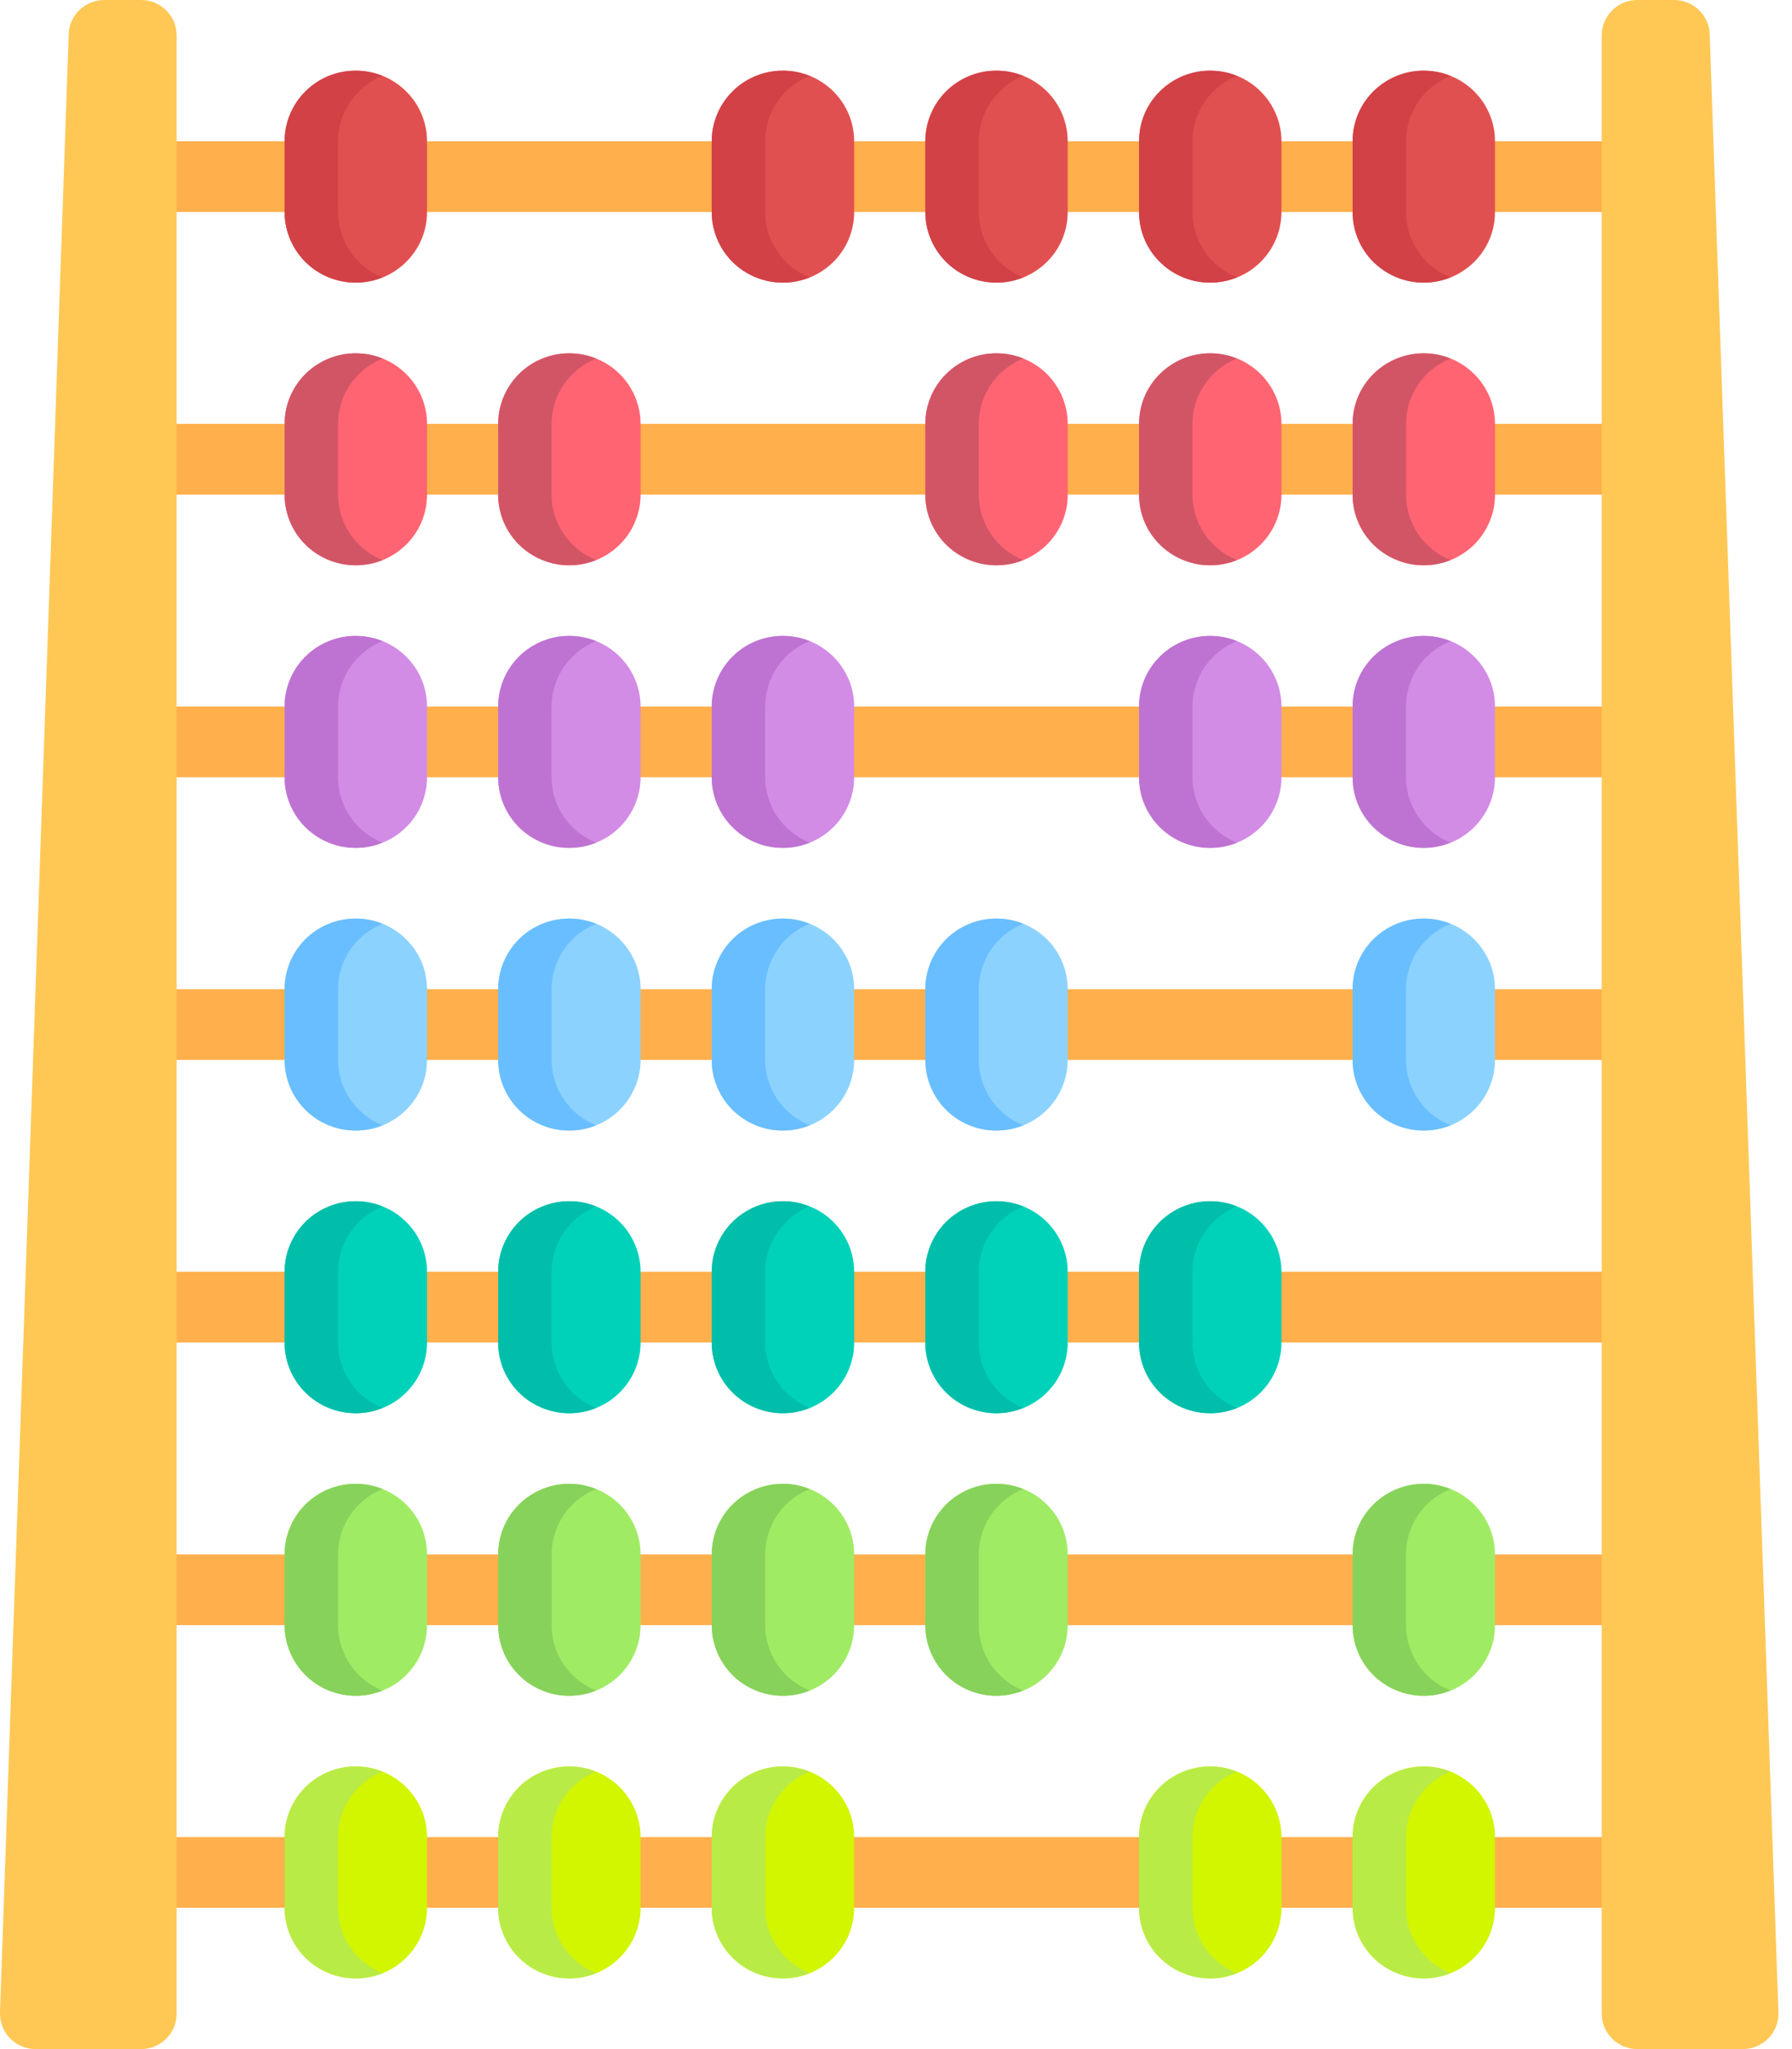 <svg width="28" height="32" viewBox="0 0 28 32" fill="none" xmlns="http://www.w3.org/2000/svg">
<g clip-path="url(#clip0_1519_418)">
<path d="M25.583 2.207H2.224V3.311H25.583V2.207Z" fill="#FFAF4B"/>
<path d="M5.56 4.414C5.414 4.414 5.269 4.385 5.134 4.33C4.999 4.275 4.876 4.193 4.773 4.091C4.67 3.988 4.588 3.867 4.532 3.733C4.476 3.599 4.447 3.455 4.447 3.31V2.207C4.447 2.062 4.476 1.919 4.532 1.785C4.588 1.651 4.67 1.529 4.773 1.427C4.876 1.324 4.999 1.243 5.134 1.187C5.269 1.132 5.414 1.103 5.56 1.104C5.706 1.103 5.851 1.132 5.986 1.187C6.121 1.243 6.243 1.324 6.346 1.427C6.45 1.529 6.532 1.651 6.588 1.785C6.644 1.919 6.672 2.062 6.672 2.207V3.31C6.672 3.455 6.644 3.599 6.588 3.733C6.532 3.867 6.45 3.988 6.346 4.091C6.243 4.193 6.121 4.275 5.986 4.33C5.851 4.385 5.706 4.414 5.56 4.414Z" fill="#E15050"/>
<path d="M5.282 3.31V2.207C5.282 1.987 5.348 1.773 5.472 1.591C5.596 1.409 5.771 1.268 5.977 1.185C5.808 1.117 5.625 1.091 5.444 1.109C5.262 1.128 5.088 1.19 4.937 1.291C4.786 1.392 4.662 1.529 4.577 1.688C4.491 1.848 4.447 2.026 4.447 2.207V3.31C4.447 3.491 4.491 3.669 4.577 3.829C4.662 3.989 4.786 4.125 4.937 4.226C5.088 4.327 5.262 4.39 5.444 4.408C5.625 4.427 5.808 4.4 5.977 4.332C5.771 4.25 5.596 4.109 5.472 3.927C5.348 3.745 5.282 3.53 5.282 3.31Z" fill="#D24146"/>
<path d="M12.234 4.414C12.088 4.414 11.943 4.385 11.808 4.33C11.673 4.275 11.55 4.193 11.447 4.091C11.344 3.988 11.262 3.867 11.206 3.733C11.15 3.599 11.121 3.455 11.121 3.31V2.207C11.121 2.062 11.15 1.919 11.206 1.785C11.262 1.651 11.344 1.529 11.447 1.427C11.55 1.324 11.673 1.243 11.808 1.187C11.943 1.132 12.088 1.103 12.234 1.104C12.38 1.103 12.525 1.132 12.66 1.187C12.795 1.243 12.917 1.324 13.021 1.427C13.124 1.529 13.206 1.651 13.262 1.785C13.318 1.919 13.346 2.062 13.346 2.207V3.31C13.346 3.455 13.318 3.599 13.262 3.733C13.206 3.867 13.124 3.988 13.021 4.091C12.917 4.193 12.795 4.275 12.66 4.33C12.525 4.385 12.38 4.414 12.234 4.414Z" fill="#E15050"/>
<path d="M11.956 3.31V2.207C11.956 1.987 12.022 1.773 12.146 1.591C12.27 1.409 12.445 1.268 12.651 1.185C12.482 1.117 12.299 1.091 12.118 1.109C11.936 1.128 11.762 1.19 11.611 1.291C11.46 1.392 11.336 1.529 11.251 1.688C11.165 1.848 11.121 2.026 11.121 2.207V3.31C11.121 3.491 11.165 3.669 11.251 3.829C11.336 3.989 11.46 4.125 11.611 4.226C11.762 4.327 11.936 4.39 12.118 4.408C12.299 4.427 12.482 4.4 12.651 4.332C12.445 4.25 12.27 4.109 12.146 3.927C12.022 3.745 11.956 3.53 11.956 3.31Z" fill="#D24146"/>
<path d="M15.571 4.414C15.425 4.414 15.28 4.385 15.145 4.33C15.01 4.275 14.887 4.193 14.784 4.091C14.681 3.988 14.599 3.867 14.543 3.733C14.487 3.599 14.458 3.455 14.458 3.31V2.207C14.458 2.062 14.487 1.919 14.543 1.785C14.599 1.651 14.681 1.529 14.784 1.427C14.887 1.324 15.01 1.243 15.145 1.187C15.28 1.132 15.425 1.103 15.571 1.104C15.717 1.103 15.861 1.132 15.996 1.187C16.131 1.243 16.254 1.324 16.358 1.427C16.461 1.529 16.543 1.651 16.599 1.785C16.654 1.919 16.683 2.062 16.683 2.207V3.31C16.683 3.455 16.654 3.599 16.599 3.733C16.543 3.867 16.461 3.988 16.357 4.091C16.254 4.193 16.131 4.274 15.996 4.33C15.861 4.385 15.717 4.414 15.571 4.414Z" fill="#E15050"/>
<path d="M15.293 3.31V2.207C15.293 1.987 15.359 1.773 15.483 1.591C15.607 1.409 15.782 1.268 15.988 1.185C15.819 1.117 15.636 1.091 15.455 1.109C15.273 1.128 15.099 1.19 14.948 1.291C14.797 1.392 14.673 1.529 14.588 1.688C14.502 1.848 14.458 2.026 14.458 2.207V3.31C14.458 3.491 14.502 3.669 14.588 3.829C14.673 3.989 14.797 4.125 14.948 4.226C15.099 4.327 15.273 4.39 15.455 4.408C15.636 4.427 15.819 4.4 15.988 4.332C15.782 4.25 15.607 4.109 15.483 3.927C15.359 3.745 15.293 3.53 15.293 3.31Z" fill="#D24146"/>
<path d="M18.91 4.414C18.764 4.414 18.62 4.385 18.485 4.33C18.35 4.275 18.227 4.193 18.124 4.091C18.02 3.988 17.938 3.867 17.882 3.733C17.827 3.599 17.798 3.455 17.798 3.31V2.207C17.798 2.062 17.827 1.919 17.882 1.785C17.938 1.651 18.02 1.529 18.124 1.427C18.227 1.324 18.35 1.243 18.485 1.187C18.62 1.132 18.764 1.103 18.91 1.104C19.056 1.103 19.201 1.132 19.336 1.187C19.471 1.243 19.594 1.324 19.697 1.427C19.8 1.529 19.882 1.651 19.938 1.785C19.994 1.919 20.023 2.062 20.023 2.207V3.31C20.023 3.455 19.994 3.599 19.938 3.733C19.882 3.867 19.8 3.988 19.697 4.091C19.594 4.193 19.471 4.275 19.336 4.33C19.201 4.385 19.056 4.414 18.91 4.414Z" fill="#E15050"/>
<path d="M18.632 3.31V2.207C18.632 1.987 18.698 1.773 18.822 1.591C18.946 1.409 19.122 1.268 19.327 1.185C19.159 1.117 18.976 1.091 18.794 1.109C18.613 1.128 18.439 1.19 18.288 1.291C18.137 1.392 18.013 1.529 17.927 1.688C17.842 1.848 17.797 2.026 17.798 2.207V3.31C17.797 3.491 17.842 3.669 17.927 3.829C18.013 3.989 18.137 4.125 18.288 4.226C18.439 4.327 18.613 4.39 18.794 4.408C18.976 4.427 19.159 4.4 19.327 4.332C19.122 4.25 18.946 4.109 18.822 3.927C18.698 3.745 18.632 3.53 18.632 3.31Z" fill="#D24146"/>
<path d="M22.247 4.414C22.101 4.414 21.956 4.385 21.822 4.33C21.686 4.275 21.564 4.193 21.46 4.091C21.357 3.988 21.275 3.867 21.219 3.733C21.163 3.599 21.135 3.455 21.135 3.31V2.207C21.135 2.062 21.163 1.919 21.219 1.785C21.275 1.651 21.357 1.529 21.46 1.427C21.564 1.324 21.686 1.243 21.822 1.187C21.956 1.132 22.101 1.103 22.247 1.104C22.393 1.104 22.538 1.132 22.673 1.188C22.808 1.243 22.93 1.324 23.034 1.427C23.137 1.529 23.219 1.651 23.275 1.785C23.331 1.919 23.36 2.062 23.359 2.207V3.31C23.36 3.455 23.331 3.599 23.275 3.733C23.219 3.867 23.137 3.988 23.034 4.091C22.93 4.193 22.808 4.274 22.673 4.33C22.538 4.385 22.393 4.414 22.247 4.414Z" fill="#E15050"/>
<path d="M21.969 3.31V2.207C21.969 1.987 22.035 1.773 22.159 1.591C22.283 1.409 22.459 1.268 22.664 1.185C22.495 1.117 22.312 1.091 22.131 1.109C21.95 1.128 21.776 1.19 21.625 1.291C21.473 1.392 21.35 1.529 21.264 1.688C21.179 1.848 21.134 2.026 21.135 2.207V3.31C21.134 3.491 21.179 3.669 21.264 3.829C21.35 3.989 21.473 4.125 21.625 4.226C21.776 4.327 21.95 4.39 22.131 4.408C22.312 4.427 22.495 4.4 22.664 4.332C22.459 4.25 22.283 4.109 22.159 3.927C22.035 3.745 21.969 3.53 21.969 3.31Z" fill="#D24146"/>
<path d="M25.583 6.62H2.224V7.724H25.583V6.62Z" fill="#FFAF4B"/>
<path d="M5.56 8.828C5.414 8.828 5.269 8.8 5.134 8.744C4.999 8.689 4.876 8.607 4.773 8.505C4.67 8.402 4.588 8.281 4.532 8.147C4.476 8.013 4.447 7.869 4.447 7.724V6.621C4.447 6.476 4.476 6.333 4.532 6.199C4.588 6.065 4.67 5.943 4.773 5.841C4.876 5.738 4.999 5.657 5.134 5.601C5.269 5.546 5.414 5.518 5.56 5.518C5.706 5.518 5.851 5.546 5.986 5.601C6.121 5.657 6.243 5.738 6.346 5.841C6.45 5.943 6.532 6.065 6.588 6.199C6.644 6.333 6.672 6.476 6.672 6.621V7.724C6.672 7.869 6.644 8.013 6.588 8.147C6.532 8.281 6.45 8.402 6.347 8.505C6.243 8.607 6.121 8.689 5.986 8.744C5.851 8.8 5.706 8.828 5.56 8.828Z" fill="#FF6472"/>
<path d="M5.282 7.724V6.621C5.282 6.401 5.348 6.187 5.472 6.005C5.596 5.823 5.771 5.682 5.977 5.599C5.808 5.531 5.625 5.505 5.444 5.523C5.262 5.542 5.088 5.604 4.937 5.705C4.786 5.806 4.662 5.943 4.577 6.102C4.491 6.262 4.447 6.44 4.447 6.621V7.724C4.447 7.905 4.491 8.083 4.577 8.243C4.662 8.402 4.786 8.539 4.937 8.64C5.088 8.741 5.262 8.803 5.444 8.822C5.625 8.84 5.808 8.814 5.977 8.746C5.771 8.664 5.596 8.522 5.472 8.34C5.348 8.158 5.282 7.944 5.282 7.724Z" fill="#D25566"/>
<path d="M8.897 8.828C8.751 8.828 8.606 8.8 8.471 8.744C8.336 8.689 8.213 8.607 8.11 8.505C8.007 8.402 7.925 8.281 7.869 8.147C7.813 8.013 7.784 7.869 7.784 7.724V6.621C7.784 6.476 7.813 6.333 7.869 6.199C7.925 6.065 8.007 5.943 8.11 5.841C8.213 5.738 8.336 5.657 8.471 5.601C8.606 5.546 8.751 5.518 8.897 5.518C9.043 5.518 9.187 5.546 9.322 5.602C9.457 5.657 9.58 5.738 9.683 5.841C9.786 5.943 9.868 6.065 9.924 6.199C9.98 6.333 10.009 6.476 10.009 6.621V7.724C10.009 7.869 9.98 8.013 9.924 8.146C9.869 8.28 9.787 8.402 9.683 8.505C9.58 8.607 9.457 8.688 9.322 8.744C9.187 8.799 9.043 8.828 8.897 8.828Z" fill="#FF6472"/>
<path d="M8.618 7.724V6.621C8.619 6.401 8.685 6.187 8.809 6.005C8.933 5.823 9.108 5.682 9.314 5.599C9.145 5.531 8.962 5.505 8.78 5.523C8.599 5.542 8.425 5.604 8.274 5.705C8.123 5.806 7.999 5.943 7.914 6.102C7.828 6.262 7.784 6.44 7.784 6.621V7.724C7.784 7.905 7.828 8.083 7.914 8.243C7.999 8.402 8.123 8.539 8.274 8.64C8.425 8.741 8.599 8.803 8.78 8.822C8.962 8.84 9.145 8.814 9.314 8.746C9.108 8.664 8.933 8.522 8.809 8.34C8.685 8.158 8.619 7.944 8.618 7.724Z" fill="#D25566"/>
<path d="M15.571 8.828C15.425 8.828 15.28 8.8 15.145 8.744C15.01 8.689 14.887 8.607 14.784 8.505C14.681 8.402 14.599 8.281 14.543 8.147C14.487 8.013 14.458 7.869 14.458 7.724V6.621C14.458 6.476 14.487 6.333 14.543 6.199C14.599 6.065 14.681 5.943 14.784 5.841C14.887 5.738 15.01 5.657 15.145 5.601C15.28 5.546 15.425 5.518 15.571 5.518C15.717 5.518 15.861 5.546 15.996 5.601C16.131 5.657 16.254 5.738 16.358 5.841C16.461 5.943 16.543 6.065 16.599 6.199C16.654 6.333 16.683 6.476 16.683 6.621V7.724C16.683 7.869 16.655 8.013 16.599 8.147C16.543 8.281 16.461 8.402 16.358 8.505C16.254 8.607 16.132 8.689 15.997 8.744C15.862 8.8 15.717 8.828 15.571 8.828Z" fill="#FF6472"/>
<path d="M15.293 7.724V6.621C15.293 6.401 15.359 6.187 15.483 6.005C15.607 5.823 15.782 5.682 15.988 5.599C15.819 5.531 15.636 5.505 15.455 5.523C15.273 5.542 15.099 5.604 14.948 5.705C14.797 5.806 14.673 5.943 14.588 6.102C14.502 6.262 14.458 6.44 14.458 6.621V7.724C14.458 7.905 14.502 8.083 14.588 8.243C14.673 8.402 14.797 8.539 14.948 8.64C15.099 8.741 15.273 8.803 15.455 8.822C15.636 8.84 15.819 8.814 15.988 8.746C15.782 8.664 15.607 8.522 15.483 8.34C15.359 8.158 15.293 7.944 15.293 7.724Z" fill="#D25566"/>
<path d="M18.91 8.828C18.764 8.828 18.62 8.8 18.485 8.744C18.35 8.689 18.227 8.607 18.124 8.505C18.02 8.402 17.938 8.281 17.882 8.147C17.827 8.013 17.798 7.869 17.798 7.724V6.621C17.798 6.476 17.827 6.333 17.882 6.199C17.938 6.065 18.02 5.943 18.124 5.841C18.227 5.738 18.35 5.657 18.485 5.601C18.62 5.546 18.764 5.518 18.91 5.518C19.056 5.518 19.201 5.546 19.336 5.601C19.471 5.657 19.594 5.738 19.697 5.841C19.8 5.943 19.882 6.065 19.938 6.199C19.994 6.333 20.023 6.476 20.023 6.621V7.724C20.023 7.869 19.994 8.013 19.938 8.147C19.883 8.281 19.8 8.402 19.697 8.505C19.594 8.607 19.471 8.689 19.336 8.744C19.201 8.8 19.056 8.828 18.91 8.828Z" fill="#FF6472"/>
<path d="M18.632 7.724V6.621C18.632 6.401 18.698 6.187 18.822 6.005C18.946 5.823 19.122 5.682 19.327 5.599C19.159 5.531 18.976 5.505 18.794 5.523C18.613 5.542 18.439 5.604 18.288 5.705C18.137 5.806 18.013 5.943 17.927 6.102C17.842 6.262 17.797 6.44 17.798 6.621V7.724C17.797 7.905 17.842 8.083 17.927 8.243C18.013 8.402 18.137 8.539 18.288 8.64C18.439 8.741 18.613 8.803 18.794 8.822C18.976 8.84 19.159 8.814 19.327 8.746C19.122 8.664 18.946 8.522 18.822 8.34C18.698 8.158 18.632 7.944 18.632 7.724Z" fill="#D25566"/>
<path d="M22.247 8.828C22.101 8.828 21.956 8.8 21.822 8.744C21.686 8.689 21.564 8.607 21.46 8.505C21.357 8.402 21.275 8.281 21.219 8.147C21.163 8.013 21.135 7.869 21.135 7.724V6.621C21.135 6.476 21.163 6.333 21.219 6.199C21.275 6.065 21.357 5.943 21.46 5.841C21.564 5.738 21.686 5.657 21.822 5.601C21.956 5.546 22.101 5.518 22.247 5.518C22.393 5.518 22.538 5.546 22.673 5.602C22.808 5.657 22.93 5.738 23.034 5.841C23.137 5.943 23.219 6.065 23.275 6.199C23.331 6.333 23.36 6.476 23.359 6.621V7.724C23.36 7.869 23.331 8.013 23.275 8.146C23.219 8.28 23.137 8.402 23.034 8.505C22.931 8.607 22.808 8.688 22.673 8.744C22.538 8.799 22.393 8.828 22.247 8.828Z" fill="#FF6472"/>
<path d="M21.969 7.724V6.621C21.969 6.401 22.035 6.187 22.159 6.005C22.283 5.823 22.459 5.682 22.664 5.599C22.495 5.531 22.312 5.505 22.131 5.523C21.95 5.542 21.776 5.604 21.625 5.705C21.473 5.806 21.35 5.943 21.264 6.102C21.179 6.262 21.134 6.44 21.135 6.621V7.724C21.134 7.905 21.179 8.083 21.264 8.243C21.35 8.402 21.473 8.539 21.625 8.64C21.776 8.741 21.95 8.803 22.131 8.822C22.312 8.84 22.495 8.814 22.664 8.746C22.459 8.664 22.283 8.522 22.159 8.34C22.035 8.158 21.969 7.944 21.969 7.724Z" fill="#D25566"/>
<path d="M25.583 11.034H2.224V12.138H25.583V11.034Z" fill="#FFAF4B"/>
<path d="M5.56 13.241C5.414 13.241 5.269 13.213 5.134 13.157C4.999 13.102 4.876 13.02 4.773 12.918C4.67 12.816 4.588 12.694 4.532 12.56C4.476 12.426 4.447 12.282 4.447 12.137V11.034C4.447 10.889 4.476 10.746 4.532 10.612C4.588 10.478 4.67 10.356 4.773 10.254C4.876 10.151 4.999 10.07 5.134 10.015C5.269 9.959 5.414 9.931 5.56 9.931C5.706 9.931 5.851 9.959 5.986 10.015C6.121 10.07 6.243 10.151 6.346 10.254C6.45 10.356 6.532 10.478 6.588 10.612C6.644 10.746 6.672 10.889 6.672 11.034V12.138C6.672 12.283 6.643 12.426 6.588 12.56C6.532 12.694 6.45 12.816 6.346 12.918C6.243 13.021 6.12 13.102 5.985 13.157C5.85 13.213 5.706 13.241 5.56 13.241Z" fill="#D28CE6"/>
<path d="M5.282 12.137V11.034C5.282 10.815 5.348 10.6 5.472 10.418C5.596 10.236 5.771 10.095 5.977 10.012C5.808 9.944 5.625 9.918 5.444 9.936C5.262 9.955 5.088 10.017 4.937 10.118C4.786 10.219 4.662 10.356 4.577 10.515C4.491 10.675 4.447 10.853 4.447 11.034V12.138C4.447 12.319 4.491 12.497 4.577 12.656C4.662 12.816 4.786 12.953 4.937 13.054C5.088 13.155 5.262 13.217 5.444 13.236C5.625 13.254 5.808 13.228 5.977 13.159C5.771 13.077 5.596 12.936 5.472 12.754C5.348 12.572 5.282 12.357 5.282 12.137Z" fill="#BE73D2"/>
<path d="M8.897 13.241C8.751 13.241 8.606 13.213 8.471 13.157C8.336 13.102 8.213 13.02 8.11 12.918C8.007 12.816 7.925 12.694 7.869 12.56C7.813 12.426 7.784 12.282 7.784 12.137V11.034C7.784 10.889 7.813 10.746 7.869 10.612C7.925 10.478 8.007 10.356 8.11 10.254C8.213 10.151 8.336 10.07 8.471 10.015C8.606 9.959 8.751 9.931 8.897 9.931C9.043 9.931 9.187 9.959 9.322 10.015C9.457 10.07 9.58 10.151 9.683 10.254C9.786 10.356 9.868 10.478 9.924 10.612C9.98 10.746 10.009 10.889 10.009 11.034V12.138C10.009 12.43 9.892 12.711 9.683 12.918C9.475 13.125 9.192 13.241 8.897 13.241Z" fill="#D28CE6"/>
<path d="M8.618 12.137V11.034C8.619 10.815 8.685 10.6 8.809 10.418C8.933 10.236 9.108 10.095 9.314 10.012C9.145 9.944 8.962 9.918 8.78 9.936C8.599 9.955 8.425 10.017 8.274 10.118C8.123 10.219 7.999 10.356 7.914 10.515C7.828 10.675 7.784 10.853 7.784 11.034V12.138C7.784 12.319 7.828 12.497 7.914 12.656C7.999 12.816 8.123 12.953 8.274 13.054C8.425 13.155 8.599 13.217 8.78 13.236C8.962 13.254 9.145 13.228 9.314 13.159C9.108 13.077 8.932 12.936 8.809 12.754C8.685 12.572 8.618 12.357 8.618 12.137Z" fill="#BE73D2"/>
<path d="M12.234 13.241C12.088 13.241 11.943 13.213 11.808 13.157C11.673 13.102 11.55 13.02 11.447 12.918C11.344 12.816 11.262 12.694 11.206 12.56C11.15 12.426 11.121 12.282 11.121 12.137V11.034C11.121 10.889 11.15 10.746 11.206 10.612C11.262 10.478 11.344 10.356 11.447 10.254C11.55 10.151 11.673 10.07 11.808 10.015C11.943 9.959 12.088 9.931 12.234 9.931C12.38 9.931 12.525 9.959 12.66 10.015C12.795 10.07 12.917 10.151 13.021 10.254C13.124 10.356 13.206 10.478 13.262 10.612C13.318 10.746 13.346 10.889 13.346 11.034V12.138C13.346 12.283 13.318 12.426 13.262 12.56C13.206 12.694 13.124 12.816 13.021 12.918C12.917 13.021 12.794 13.102 12.659 13.157C12.525 13.213 12.38 13.241 12.234 13.241Z" fill="#D28CE6"/>
<path d="M11.956 12.137V11.034C11.956 10.815 12.022 10.6 12.146 10.418C12.27 10.236 12.445 10.095 12.651 10.012C12.482 9.944 12.299 9.918 12.118 9.936C11.936 9.955 11.762 10.017 11.611 10.118C11.46 10.219 11.336 10.356 11.251 10.515C11.165 10.675 11.121 10.853 11.121 11.034V12.138C11.121 12.319 11.165 12.497 11.251 12.656C11.336 12.816 11.46 12.953 11.611 13.054C11.762 13.155 11.936 13.217 12.118 13.236C12.299 13.254 12.482 13.228 12.651 13.159C12.445 13.077 12.27 12.936 12.146 12.754C12.022 12.572 11.956 12.357 11.956 12.137Z" fill="#BE73D2"/>
<path d="M18.91 13.241C18.764 13.241 18.62 13.213 18.485 13.157C18.35 13.102 18.227 13.02 18.124 12.918C18.02 12.816 17.938 12.694 17.882 12.56C17.827 12.426 17.798 12.282 17.798 12.137V11.034C17.798 10.889 17.827 10.746 17.882 10.612C17.938 10.478 18.02 10.356 18.124 10.254C18.227 10.151 18.35 10.07 18.485 10.015C18.62 9.959 18.764 9.931 18.91 9.931C19.056 9.931 19.201 9.959 19.336 10.015C19.471 10.07 19.594 10.151 19.697 10.254C19.8 10.356 19.882 10.478 19.938 10.612C19.994 10.746 20.023 10.889 20.023 11.034V12.138C20.023 12.283 19.994 12.426 19.938 12.56C19.882 12.694 19.8 12.816 19.697 12.918C19.594 13.021 19.471 13.102 19.336 13.157C19.201 13.213 19.056 13.241 18.91 13.241Z" fill="#D28CE6"/>
<path d="M18.632 12.137V11.034C18.632 10.815 18.698 10.6 18.822 10.418C18.946 10.236 19.122 10.095 19.327 10.012C19.159 9.944 18.976 9.918 18.794 9.936C18.613 9.955 18.439 10.017 18.288 10.118C18.137 10.219 18.013 10.356 17.927 10.515C17.842 10.675 17.797 10.853 17.798 11.034V12.138C17.797 12.319 17.842 12.497 17.927 12.656C18.013 12.816 18.137 12.953 18.288 13.054C18.439 13.155 18.613 13.217 18.794 13.236C18.976 13.254 19.159 13.228 19.327 13.159C19.122 13.077 18.946 12.936 18.822 12.754C18.698 12.572 18.632 12.357 18.632 12.137Z" fill="#BE73D2"/>
<path d="M22.247 13.241C22.101 13.241 21.956 13.213 21.822 13.157C21.686 13.102 21.564 13.02 21.46 12.918C21.357 12.816 21.275 12.694 21.219 12.56C21.163 12.426 21.135 12.282 21.135 12.137V11.034C21.135 10.889 21.163 10.746 21.219 10.612C21.275 10.478 21.357 10.356 21.46 10.254C21.564 10.151 21.686 10.07 21.822 10.015C21.956 9.959 22.101 9.931 22.247 9.931C22.393 9.931 22.538 9.959 22.673 10.015C22.808 10.07 22.93 10.151 23.034 10.254C23.137 10.356 23.219 10.478 23.275 10.612C23.331 10.746 23.36 10.889 23.359 11.034V12.138C23.359 12.43 23.242 12.711 23.034 12.918C22.825 13.125 22.542 13.241 22.247 13.241Z" fill="#D28CE6"/>
<path d="M21.969 12.137V11.034C21.969 10.815 22.035 10.6 22.159 10.418C22.283 10.236 22.459 10.095 22.664 10.012C22.495 9.944 22.312 9.918 22.131 9.936C21.95 9.955 21.776 10.017 21.625 10.118C21.473 10.219 21.35 10.356 21.264 10.515C21.179 10.675 21.134 10.853 21.135 11.034V12.138C21.134 12.319 21.179 12.497 21.264 12.656C21.35 12.816 21.473 12.953 21.625 13.054C21.776 13.155 21.95 13.217 22.131 13.236C22.312 13.254 22.495 13.228 22.664 13.159C22.459 13.077 22.283 12.936 22.159 12.754C22.035 12.572 21.969 12.357 21.969 12.137Z" fill="#BE73D2"/>
<path d="M25.583 15.448H2.224V16.552H25.583V15.448Z" fill="#FFAF4B"/>
<path d="M5.56 17.655C5.414 17.655 5.269 17.627 5.134 17.572C4.999 17.516 4.876 17.435 4.773 17.332C4.67 17.23 4.588 17.108 4.532 16.974C4.476 16.84 4.447 16.697 4.447 16.552V15.448C4.447 15.303 4.476 15.16 4.532 15.026C4.588 14.892 4.67 14.77 4.773 14.668C4.876 14.565 4.999 14.484 5.134 14.429C5.269 14.373 5.414 14.345 5.56 14.345C5.706 14.345 5.851 14.373 5.986 14.429C6.121 14.484 6.243 14.565 6.346 14.668C6.45 14.77 6.532 14.892 6.588 15.026C6.644 15.16 6.672 15.303 6.672 15.448V16.552C6.672 16.697 6.644 16.84 6.588 16.974C6.532 17.108 6.45 17.23 6.346 17.332C6.243 17.435 6.121 17.516 5.986 17.572C5.851 17.627 5.706 17.655 5.56 17.655Z" fill="#8CD2FF"/>
<path d="M5.282 16.552V15.448C5.282 15.229 5.348 15.014 5.472 14.832C5.596 14.65 5.771 14.509 5.977 14.427C5.808 14.358 5.625 14.332 5.444 14.351C5.262 14.369 5.088 14.431 4.937 14.532C4.786 14.633 4.662 14.77 4.577 14.93C4.491 15.089 4.447 15.267 4.447 15.448V16.552C4.447 16.733 4.491 16.911 4.577 17.07C4.662 17.23 4.786 17.367 4.937 17.468C5.088 17.569 5.262 17.631 5.444 17.65C5.625 17.668 5.808 17.642 5.977 17.573C5.771 17.491 5.596 17.35 5.472 17.168C5.348 16.986 5.282 16.771 5.282 16.552Z" fill="#69BEFF"/>
<path d="M8.897 17.655C8.751 17.655 8.606 17.627 8.471 17.572C8.336 17.516 8.213 17.435 8.11 17.332C8.007 17.23 7.925 17.108 7.869 16.974C7.813 16.84 7.784 16.697 7.784 16.552V15.448C7.784 15.303 7.813 15.16 7.869 15.026C7.925 14.892 8.007 14.77 8.11 14.668C8.213 14.565 8.336 14.484 8.471 14.429C8.606 14.373 8.751 14.345 8.897 14.345C9.043 14.345 9.187 14.373 9.322 14.429C9.457 14.484 9.58 14.566 9.683 14.668C9.786 14.771 9.868 14.892 9.924 15.026C9.98 15.16 10.009 15.303 10.009 15.448V16.552C10.009 16.697 9.98 16.84 9.924 16.974C9.868 17.108 9.786 17.23 9.683 17.332C9.58 17.435 9.457 17.516 9.322 17.572C9.187 17.627 9.043 17.655 8.897 17.655Z" fill="#8CD2FF"/>
<path d="M8.618 16.552V15.448C8.619 15.229 8.685 15.014 8.809 14.832C8.933 14.65 9.108 14.509 9.314 14.427C9.145 14.358 8.962 14.332 8.78 14.351C8.599 14.369 8.425 14.431 8.274 14.532C8.123 14.633 7.999 14.77 7.914 14.93C7.828 15.089 7.784 15.267 7.784 15.448V16.552C7.784 16.733 7.828 16.911 7.914 17.07C7.999 17.23 8.123 17.367 8.274 17.468C8.425 17.569 8.599 17.631 8.78 17.65C8.962 17.668 9.145 17.642 9.314 17.573C9.108 17.491 8.933 17.35 8.809 17.168C8.685 16.986 8.619 16.771 8.618 16.552Z" fill="#69BEFF"/>
<path d="M12.234 17.655C12.088 17.655 11.943 17.627 11.808 17.572C11.673 17.516 11.55 17.435 11.447 17.332C11.344 17.23 11.262 17.108 11.206 16.974C11.15 16.84 11.121 16.697 11.121 16.552V15.448C11.121 15.303 11.15 15.16 11.206 15.026C11.262 14.892 11.344 14.77 11.447 14.668C11.55 14.565 11.673 14.484 11.808 14.429C11.943 14.373 12.088 14.345 12.234 14.345C12.38 14.345 12.525 14.373 12.66 14.429C12.795 14.484 12.917 14.565 13.021 14.668C13.124 14.77 13.206 14.892 13.262 15.026C13.318 15.16 13.346 15.303 13.346 15.448V16.552C13.346 16.697 13.318 16.84 13.262 16.974C13.206 17.108 13.124 17.23 13.021 17.332C12.917 17.435 12.795 17.516 12.66 17.572C12.525 17.627 12.38 17.655 12.234 17.655Z" fill="#8CD2FF"/>
<path d="M11.956 16.552V15.448C11.956 15.229 12.022 15.014 12.146 14.832C12.27 14.65 12.445 14.509 12.651 14.427C12.482 14.358 12.299 14.332 12.118 14.351C11.936 14.369 11.762 14.431 11.611 14.532C11.46 14.633 11.336 14.77 11.251 14.93C11.165 15.089 11.121 15.267 11.121 15.448V16.552C11.121 16.733 11.165 16.911 11.251 17.07C11.336 17.23 11.46 17.367 11.611 17.468C11.762 17.569 11.936 17.631 12.118 17.65C12.299 17.668 12.482 17.642 12.651 17.573C12.445 17.491 12.27 17.35 12.146 17.168C12.022 16.986 11.956 16.771 11.956 16.552Z" fill="#69BEFF"/>
<path d="M15.571 17.655C15.425 17.655 15.28 17.627 15.145 17.572C15.01 17.516 14.887 17.435 14.784 17.332C14.681 17.23 14.599 17.108 14.543 16.974C14.487 16.84 14.458 16.697 14.458 16.552V15.448C14.458 15.303 14.487 15.16 14.543 15.026C14.599 14.892 14.681 14.77 14.784 14.668C14.887 14.565 15.01 14.484 15.145 14.429C15.28 14.373 15.425 14.345 15.571 14.345C15.717 14.345 15.861 14.373 15.996 14.429C16.131 14.484 16.254 14.565 16.358 14.668C16.461 14.77 16.543 14.892 16.599 15.026C16.654 15.16 16.683 15.303 16.683 15.448V16.552C16.683 16.697 16.654 16.84 16.599 16.974C16.543 17.108 16.461 17.23 16.358 17.332C16.254 17.435 16.131 17.516 15.996 17.572C15.861 17.627 15.717 17.655 15.571 17.655Z" fill="#8CD2FF"/>
<path d="M15.293 16.552V15.448C15.293 15.229 15.359 15.014 15.483 14.832C15.607 14.65 15.782 14.509 15.988 14.427C15.819 14.358 15.636 14.332 15.455 14.351C15.273 14.369 15.099 14.431 14.948 14.532C14.797 14.633 14.673 14.77 14.588 14.93C14.502 15.089 14.458 15.267 14.458 15.448V16.552C14.458 16.733 14.502 16.911 14.588 17.07C14.673 17.23 14.797 17.367 14.948 17.468C15.099 17.569 15.273 17.631 15.455 17.65C15.636 17.668 15.819 17.642 15.988 17.573C15.782 17.491 15.607 17.35 15.483 17.168C15.359 16.986 15.293 16.771 15.293 16.552Z" fill="#69BEFF"/>
<path d="M22.247 17.655C22.101 17.655 21.956 17.627 21.822 17.572C21.686 17.516 21.564 17.435 21.46 17.332C21.357 17.23 21.275 17.108 21.219 16.974C21.163 16.84 21.135 16.697 21.135 16.552V15.448C21.135 15.303 21.163 15.16 21.219 15.026C21.275 14.892 21.357 14.77 21.46 14.668C21.564 14.565 21.686 14.484 21.822 14.429C21.956 14.373 22.101 14.345 22.247 14.345C22.393 14.345 22.538 14.373 22.673 14.429C22.808 14.484 22.93 14.566 23.034 14.668C23.137 14.771 23.219 14.892 23.275 15.026C23.331 15.16 23.36 15.303 23.359 15.448V16.552C23.36 16.697 23.331 16.84 23.275 16.974C23.219 17.108 23.137 17.23 23.034 17.332C22.93 17.435 22.808 17.516 22.673 17.572C22.538 17.627 22.393 17.655 22.247 17.655Z" fill="#8CD2FF"/>
<path d="M21.969 16.552V15.448C21.969 15.229 22.035 15.014 22.159 14.832C22.283 14.65 22.459 14.509 22.664 14.427C22.495 14.358 22.312 14.332 22.131 14.351C21.95 14.369 21.776 14.431 21.625 14.532C21.473 14.633 21.35 14.77 21.264 14.93C21.179 15.089 21.134 15.267 21.135 15.448V16.552C21.134 16.733 21.179 16.911 21.264 17.07C21.35 17.23 21.473 17.367 21.625 17.468C21.776 17.569 21.95 17.631 22.131 17.65C22.312 17.668 22.495 17.642 22.664 17.573C22.459 17.491 22.283 17.35 22.159 17.168C22.035 16.986 21.969 16.771 21.969 16.552Z" fill="#69BEFF"/>
<path d="M25.583 19.861H2.224V20.965H25.583V19.861Z" fill="#FFAF4B"/>
<path d="M5.56 22.07C5.414 22.07 5.269 22.041 5.134 21.986C4.999 21.93 4.876 21.849 4.773 21.747C4.67 21.644 4.588 21.522 4.532 21.389C4.476 21.255 4.447 21.111 4.447 20.966V19.862C4.447 19.717 4.476 19.574 4.532 19.44C4.588 19.306 4.67 19.184 4.773 19.082C4.876 18.979 4.999 18.898 5.134 18.843C5.269 18.787 5.414 18.759 5.56 18.759C5.706 18.759 5.851 18.787 5.986 18.843C6.121 18.898 6.243 18.979 6.346 19.082C6.45 19.184 6.532 19.306 6.588 19.44C6.644 19.574 6.672 19.717 6.672 19.862V20.966C6.672 21.111 6.644 21.254 6.588 21.388C6.532 21.522 6.45 21.644 6.346 21.746C6.243 21.849 6.121 21.93 5.986 21.986C5.851 22.041 5.706 22.07 5.56 22.07Z" fill="#00D2B9"/>
<path d="M5.282 20.966V19.862C5.282 19.643 5.348 19.428 5.472 19.246C5.596 19.064 5.771 18.923 5.977 18.841C5.808 18.772 5.625 18.746 5.444 18.765C5.262 18.783 5.088 18.846 4.937 18.947C4.786 19.047 4.662 19.184 4.577 19.344C4.491 19.503 4.447 19.681 4.447 19.862V20.966C4.447 21.147 4.491 21.325 4.577 21.485C4.662 21.644 4.786 21.781 4.937 21.882C5.088 21.983 5.262 22.045 5.444 22.064C5.625 22.082 5.808 22.056 5.977 21.988C5.771 21.905 5.596 21.764 5.472 21.582C5.348 21.4 5.282 21.186 5.282 20.966Z" fill="#00BEA9"/>
<path d="M8.897 22.07C8.751 22.07 8.606 22.041 8.471 21.986C8.336 21.93 8.213 21.849 8.11 21.747C8.007 21.644 7.925 21.522 7.869 21.389C7.813 21.255 7.784 21.111 7.784 20.966V19.862C7.784 19.717 7.813 19.574 7.869 19.44C7.925 19.306 8.007 19.184 8.11 19.082C8.213 18.979 8.336 18.898 8.471 18.843C8.606 18.787 8.751 18.759 8.897 18.759C9.043 18.759 9.187 18.787 9.322 18.843C9.457 18.898 9.58 18.98 9.683 19.082C9.786 19.184 9.868 19.306 9.924 19.44C9.98 19.574 10.009 19.718 10.009 19.862V20.966C10.009 21.111 9.98 21.254 9.924 21.388C9.868 21.522 9.786 21.644 9.683 21.746C9.58 21.849 9.457 21.93 9.322 21.985C9.187 22.041 9.043 22.07 8.897 22.07Z" fill="#00D2B9"/>
<path d="M8.618 20.966V19.862C8.619 19.643 8.685 19.428 8.809 19.246C8.933 19.064 9.108 18.923 9.314 18.841C9.145 18.772 8.962 18.746 8.78 18.765C8.599 18.783 8.425 18.846 8.274 18.947C8.123 19.047 7.999 19.184 7.914 19.344C7.828 19.503 7.784 19.681 7.784 19.862V20.966C7.784 21.147 7.828 21.325 7.914 21.485C7.999 21.644 8.123 21.781 8.274 21.882C8.425 21.983 8.599 22.045 8.78 22.064C8.962 22.082 9.145 22.056 9.314 21.988C9.108 21.905 8.933 21.764 8.809 21.582C8.685 21.4 8.619 21.186 8.618 20.966Z" fill="#00BEA9"/>
<path d="M12.234 22.07C12.088 22.07 11.943 22.041 11.808 21.986C11.673 21.93 11.55 21.849 11.447 21.747C11.344 21.644 11.262 21.522 11.206 21.389C11.15 21.255 11.121 21.111 11.121 20.966V19.862C11.121 19.717 11.15 19.574 11.206 19.44C11.262 19.306 11.344 19.184 11.447 19.082C11.55 18.979 11.673 18.898 11.808 18.843C11.943 18.787 12.088 18.759 12.234 18.759C12.38 18.759 12.525 18.787 12.66 18.843C12.795 18.898 12.917 18.979 13.021 19.082C13.124 19.184 13.206 19.306 13.262 19.44C13.318 19.574 13.346 19.717 13.346 19.862V20.966C13.346 21.111 13.318 21.254 13.262 21.388C13.206 21.522 13.124 21.644 13.021 21.746C12.917 21.849 12.795 21.93 12.66 21.986C12.525 22.041 12.38 22.07 12.234 22.07Z" fill="#00D2B9"/>
<path d="M11.956 20.966V19.862C11.956 19.643 12.022 19.428 12.146 19.246C12.27 19.064 12.445 18.923 12.651 18.841C12.482 18.772 12.299 18.746 12.118 18.765C11.936 18.783 11.762 18.846 11.611 18.947C11.46 19.047 11.336 19.184 11.251 19.344C11.165 19.503 11.121 19.681 11.121 19.862V20.966C11.121 21.147 11.165 21.325 11.251 21.485C11.336 21.644 11.46 21.781 11.611 21.882C11.762 21.983 11.936 22.045 12.118 22.064C12.299 22.082 12.482 22.056 12.651 21.988C12.445 21.905 12.27 21.764 12.146 21.582C12.022 21.4 11.956 21.186 11.956 20.966Z" fill="#00BEA9"/>
<path d="M15.571 22.07C15.425 22.07 15.28 22.041 15.145 21.986C15.01 21.93 14.887 21.849 14.784 21.747C14.681 21.644 14.599 21.522 14.543 21.389C14.487 21.255 14.458 21.111 14.458 20.966V19.862C14.458 19.717 14.487 19.574 14.543 19.44C14.599 19.306 14.681 19.184 14.784 19.082C14.887 18.979 15.01 18.898 15.145 18.843C15.28 18.787 15.425 18.759 15.571 18.759C15.866 18.759 16.149 18.875 16.357 19.082C16.566 19.289 16.683 19.57 16.683 19.862V20.966C16.683 21.111 16.654 21.254 16.599 21.388C16.543 21.522 16.461 21.644 16.358 21.746C16.254 21.849 16.131 21.93 15.996 21.986C15.861 22.041 15.717 22.07 15.571 22.07Z" fill="#00D2B9"/>
<path d="M15.293 20.966V19.862C15.293 19.643 15.359 19.428 15.483 19.246C15.607 19.064 15.782 18.923 15.988 18.841C15.819 18.772 15.636 18.746 15.455 18.765C15.273 18.783 15.099 18.846 14.948 18.947C14.797 19.047 14.673 19.184 14.588 19.344C14.502 19.503 14.458 19.681 14.458 19.862V20.966C14.458 21.147 14.502 21.325 14.588 21.485C14.673 21.644 14.797 21.781 14.948 21.882C15.099 21.983 15.273 22.045 15.455 22.064C15.636 22.082 15.819 22.056 15.988 21.988C15.782 21.905 15.607 21.764 15.483 21.582C15.359 21.4 15.293 21.186 15.293 20.966Z" fill="#00BEA9"/>
<path d="M18.91 22.07C18.764 22.07 18.62 22.041 18.485 21.986C18.35 21.93 18.227 21.849 18.124 21.747C18.02 21.644 17.939 21.522 17.883 21.389C17.827 21.255 17.798 21.111 17.798 20.966V19.862C17.798 19.57 17.915 19.289 18.124 19.082C18.332 18.875 18.615 18.759 18.91 18.759C19.056 18.759 19.201 18.787 19.336 18.843C19.471 18.898 19.594 18.979 19.697 19.082C19.8 19.184 19.882 19.306 19.938 19.44C19.994 19.574 20.023 19.717 20.023 19.862V20.966C20.023 21.111 19.994 21.254 19.938 21.388C19.882 21.522 19.8 21.644 19.697 21.746C19.594 21.849 19.471 21.93 19.336 21.986C19.201 22.041 19.056 22.07 18.91 22.07Z" fill="#00D2B9"/>
<path d="M18.632 20.966V19.862C18.632 19.643 18.698 19.428 18.822 19.246C18.946 19.064 19.122 18.923 19.327 18.841C19.159 18.772 18.976 18.746 18.794 18.765C18.613 18.783 18.439 18.846 18.288 18.947C18.137 19.047 18.013 19.184 17.927 19.344C17.842 19.503 17.797 19.681 17.798 19.862V20.966C17.797 21.147 17.842 21.325 17.927 21.485C18.013 21.644 18.137 21.781 18.288 21.882C18.439 21.983 18.613 22.045 18.794 22.064C18.976 22.082 19.159 22.056 19.327 21.988C19.122 21.905 18.946 21.764 18.822 21.582C18.698 21.4 18.632 21.186 18.632 20.966Z" fill="#00BEA9"/>
<path d="M25.583 24.275H2.224V25.379H25.583V24.275Z" fill="#FFAF4B"/>
<path d="M5.56 26.482C5.414 26.482 5.269 26.454 5.134 26.398C4.999 26.343 4.876 26.262 4.773 26.159C4.67 26.057 4.588 25.935 4.532 25.801C4.476 25.667 4.447 25.524 4.447 25.379V24.275C4.447 24.13 4.476 23.987 4.532 23.853C4.588 23.719 4.67 23.597 4.773 23.495C4.876 23.392 4.999 23.311 5.134 23.256C5.269 23.2 5.414 23.172 5.56 23.172C5.706 23.172 5.85 23.2 5.985 23.256C6.12 23.311 6.243 23.392 6.346 23.495C6.45 23.597 6.532 23.719 6.588 23.853C6.643 23.987 6.672 24.13 6.672 24.275V25.379C6.672 25.524 6.644 25.667 6.588 25.801C6.532 25.935 6.45 26.057 6.346 26.159C6.243 26.262 6.121 26.343 5.986 26.398C5.851 26.454 5.706 26.482 5.56 26.482Z" fill="#A0EB64"/>
<path d="M5.282 25.379V24.275C5.282 24.056 5.348 23.841 5.472 23.659C5.596 23.477 5.771 23.336 5.977 23.254C5.808 23.185 5.625 23.159 5.444 23.178C5.262 23.196 5.088 23.259 4.937 23.36C4.786 23.461 4.662 23.597 4.577 23.757C4.491 23.916 4.447 24.095 4.447 24.275V25.379C4.447 25.56 4.491 25.738 4.577 25.898C4.662 26.057 4.786 26.194 4.937 26.295C5.088 26.396 5.262 26.458 5.444 26.477C5.625 26.495 5.808 26.469 5.977 26.401C5.771 26.318 5.596 26.177 5.472 25.995C5.348 25.813 5.282 25.599 5.282 25.379Z" fill="#87D25A"/>
<path d="M8.897 26.482C8.751 26.482 8.606 26.454 8.471 26.398C8.336 26.343 8.213 26.262 8.11 26.159C8.007 26.057 7.925 25.935 7.869 25.801C7.813 25.667 7.784 25.524 7.784 25.379V24.275C7.784 24.13 7.813 23.987 7.869 23.853C7.925 23.719 8.007 23.597 8.11 23.495C8.213 23.392 8.336 23.311 8.471 23.256C8.606 23.2 8.751 23.172 8.897 23.172C9.192 23.172 9.475 23.288 9.683 23.495C9.892 23.702 10.009 23.983 10.009 24.275V25.379C10.009 25.524 9.98 25.667 9.924 25.801C9.868 25.935 9.786 26.057 9.683 26.159C9.58 26.262 9.457 26.343 9.322 26.398C9.187 26.454 9.043 26.482 8.897 26.482Z" fill="#A0EB64"/>
<path d="M8.618 25.379V24.275C8.619 24.056 8.685 23.841 8.809 23.659C8.933 23.477 9.108 23.336 9.314 23.254C9.145 23.185 8.962 23.159 8.78 23.178C8.599 23.196 8.425 23.259 8.274 23.36C8.123 23.461 7.999 23.597 7.914 23.757C7.828 23.916 7.784 24.095 7.784 24.275V25.379C7.784 25.56 7.828 25.738 7.914 25.898C7.999 26.057 8.123 26.194 8.274 26.295C8.425 26.396 8.599 26.458 8.78 26.477C8.962 26.495 9.145 26.469 9.314 26.401C9.108 26.318 8.933 26.177 8.809 25.995C8.685 25.813 8.619 25.599 8.618 25.379Z" fill="#87D25A"/>
<path d="M12.234 26.482C12.088 26.482 11.943 26.454 11.808 26.398C11.673 26.343 11.55 26.262 11.447 26.159C11.344 26.057 11.262 25.935 11.206 25.801C11.15 25.667 11.121 25.524 11.121 25.379V24.275C11.121 24.13 11.15 23.987 11.206 23.853C11.262 23.719 11.344 23.597 11.447 23.495C11.55 23.392 11.673 23.311 11.808 23.256C11.943 23.2 12.088 23.172 12.234 23.172C12.38 23.172 12.525 23.2 12.659 23.256C12.794 23.311 12.917 23.392 13.021 23.495C13.124 23.597 13.206 23.719 13.262 23.853C13.318 23.987 13.346 24.13 13.346 24.275V25.379C13.346 25.524 13.318 25.667 13.262 25.801C13.206 25.935 13.124 26.057 13.021 26.159C12.917 26.262 12.795 26.343 12.66 26.398C12.525 26.454 12.38 26.482 12.234 26.482Z" fill="#A0EB64"/>
<path d="M11.956 25.379V24.275C11.956 24.056 12.022 23.841 12.146 23.659C12.27 23.477 12.445 23.336 12.651 23.254C12.482 23.185 12.299 23.159 12.118 23.178C11.936 23.196 11.762 23.259 11.611 23.36C11.46 23.461 11.336 23.597 11.251 23.757C11.165 23.916 11.121 24.095 11.121 24.275V25.379C11.121 25.56 11.165 25.738 11.251 25.898C11.336 26.057 11.46 26.194 11.611 26.295C11.762 26.396 11.936 26.458 12.118 26.477C12.299 26.495 12.482 26.469 12.651 26.401C12.445 26.318 12.27 26.177 12.146 25.995C12.022 25.813 11.956 25.599 11.956 25.379Z" fill="#87D25A"/>
<path d="M15.571 26.482C15.425 26.482 15.28 26.454 15.145 26.398C15.01 26.343 14.887 26.262 14.784 26.159C14.681 26.057 14.599 25.935 14.543 25.801C14.487 25.667 14.458 25.524 14.458 25.379V24.275C14.458 24.13 14.487 23.987 14.543 23.853C14.599 23.719 14.681 23.597 14.784 23.495C14.887 23.392 15.01 23.311 15.145 23.256C15.28 23.2 15.425 23.172 15.571 23.172C15.717 23.172 15.861 23.2 15.996 23.256C16.131 23.311 16.254 23.392 16.357 23.495C16.461 23.597 16.543 23.719 16.599 23.853C16.654 23.987 16.683 24.13 16.683 24.275V25.379C16.683 25.671 16.566 25.952 16.357 26.159C16.149 26.366 15.866 26.482 15.571 26.482Z" fill="#A0EB64"/>
<path d="M15.293 25.379V24.275C15.293 24.056 15.359 23.841 15.483 23.659C15.607 23.477 15.782 23.336 15.988 23.254C15.819 23.185 15.636 23.159 15.455 23.178C15.273 23.196 15.099 23.259 14.948 23.36C14.797 23.461 14.673 23.597 14.588 23.757C14.502 23.916 14.458 24.095 14.458 24.275V25.379C14.458 25.56 14.502 25.738 14.588 25.898C14.673 26.057 14.797 26.194 14.948 26.295C15.099 26.396 15.273 26.458 15.455 26.477C15.636 26.495 15.819 26.469 15.988 26.401C15.782 26.318 15.607 26.177 15.483 25.995C15.359 25.813 15.293 25.599 15.293 25.379Z" fill="#87D25A"/>
<path d="M22.247 26.482C22.101 26.482 21.956 26.454 21.822 26.398C21.686 26.343 21.564 26.262 21.46 26.159C21.357 26.057 21.275 25.935 21.219 25.801C21.163 25.667 21.135 25.524 21.135 25.379V24.275C21.135 24.13 21.163 23.987 21.22 23.853C21.275 23.719 21.357 23.597 21.461 23.495C21.564 23.392 21.687 23.311 21.822 23.256C21.956 23.2 22.101 23.172 22.247 23.172C22.542 23.172 22.825 23.288 23.034 23.495C23.242 23.702 23.359 23.983 23.359 24.275V25.379C23.36 25.524 23.331 25.667 23.275 25.801C23.219 25.935 23.137 26.057 23.034 26.159C22.93 26.262 22.808 26.343 22.673 26.398C22.538 26.454 22.393 26.482 22.247 26.482Z" fill="#A0EB64"/>
<path d="M21.969 25.379V24.275C21.969 24.056 22.035 23.841 22.159 23.659C22.283 23.477 22.459 23.336 22.664 23.254C22.495 23.185 22.312 23.159 22.131 23.178C21.95 23.196 21.776 23.259 21.625 23.36C21.473 23.461 21.35 23.597 21.264 23.757C21.179 23.916 21.134 24.095 21.135 24.275V25.379C21.134 25.56 21.179 25.738 21.264 25.898C21.35 26.057 21.473 26.194 21.625 26.295C21.776 26.396 21.95 26.458 22.131 26.477C22.312 26.495 22.495 26.469 22.664 26.401C22.459 26.318 22.283 26.177 22.159 25.995C22.035 25.813 21.969 25.599 21.969 25.379Z" fill="#87D25A"/>
<path d="M25.583 28.689H2.224V29.793H25.583V28.689Z" fill="#FFAF4B"/>
<path d="M5.56 30.896C5.414 30.896 5.269 30.868 5.134 30.812C4.999 30.757 4.876 30.676 4.773 30.573C4.67 30.471 4.588 30.349 4.532 30.215C4.476 30.081 4.447 29.938 4.447 29.793V28.689C4.447 28.545 4.476 28.401 4.532 28.267C4.588 28.133 4.67 28.012 4.773 27.909C4.876 27.807 4.999 27.725 5.134 27.67C5.269 27.614 5.414 27.586 5.56 27.586C5.706 27.586 5.851 27.614 5.986 27.67C6.121 27.725 6.243 27.807 6.346 27.909C6.45 28.012 6.532 28.133 6.588 28.267C6.644 28.401 6.672 28.545 6.672 28.689V29.793C6.672 29.938 6.644 30.081 6.588 30.215C6.532 30.349 6.45 30.471 6.346 30.573C6.243 30.676 6.121 30.757 5.986 30.812C5.851 30.868 5.706 30.896 5.56 30.896Z" fill="#D2F500"/>
<path d="M5.282 29.793V28.689C5.282 28.47 5.348 28.255 5.472 28.073C5.596 27.891 5.771 27.75 5.977 27.668C5.808 27.599 5.625 27.573 5.444 27.592C5.262 27.61 5.088 27.673 4.937 27.774C4.786 27.875 4.662 28.011 4.577 28.171C4.491 28.331 4.447 28.509 4.447 28.689V29.793C4.447 29.974 4.491 30.152 4.577 30.311C4.662 30.471 4.786 30.608 4.937 30.709C5.088 30.809 5.262 30.872 5.444 30.89C5.625 30.909 5.808 30.883 5.977 30.814C5.771 30.732 5.596 30.591 5.472 30.409C5.348 30.227 5.282 30.012 5.282 29.793Z" fill="#B9EB46"/>
<path d="M8.897 30.896C8.751 30.896 8.606 30.868 8.471 30.812C8.336 30.757 8.213 30.676 8.11 30.573C8.007 30.471 7.925 30.349 7.869 30.215C7.813 30.081 7.784 29.938 7.784 29.793V28.689C7.784 28.545 7.813 28.401 7.869 28.267C7.925 28.133 8.007 28.012 8.11 27.909C8.213 27.807 8.336 27.725 8.471 27.67C8.606 27.614 8.751 27.586 8.897 27.586C9.043 27.586 9.187 27.614 9.322 27.67C9.457 27.725 9.58 27.807 9.683 27.909C9.786 28.012 9.868 28.133 9.924 28.267C9.98 28.401 10.009 28.545 10.009 28.689V29.793C10.009 29.938 9.98 30.081 9.924 30.215C9.868 30.349 9.786 30.471 9.683 30.573C9.58 30.676 9.457 30.757 9.322 30.812C9.187 30.868 9.043 30.896 8.897 30.896Z" fill="#D2F500"/>
<path d="M8.618 29.793V28.689C8.619 28.47 8.685 28.255 8.809 28.073C8.933 27.891 9.108 27.75 9.314 27.668C9.145 27.599 8.962 27.573 8.78 27.592C8.599 27.61 8.425 27.673 8.274 27.774C8.123 27.875 7.999 28.011 7.914 28.171C7.828 28.331 7.784 28.509 7.784 28.689V29.793C7.784 29.974 7.828 30.152 7.914 30.311C7.999 30.471 8.123 30.608 8.274 30.709C8.425 30.809 8.599 30.872 8.78 30.89C8.962 30.909 9.145 30.883 9.314 30.814C9.108 30.732 8.933 30.591 8.809 30.409C8.685 30.227 8.619 30.012 8.618 29.793Z" fill="#B9EB46"/>
<path d="M12.234 30.896C12.088 30.896 11.943 30.868 11.808 30.812C11.673 30.757 11.55 30.676 11.447 30.573C11.344 30.471 11.262 30.349 11.206 30.215C11.15 30.081 11.121 29.938 11.121 29.793V28.689C11.121 28.545 11.15 28.401 11.206 28.267C11.262 28.133 11.344 28.012 11.447 27.909C11.55 27.807 11.673 27.725 11.808 27.67C11.943 27.614 12.088 27.586 12.234 27.586C12.38 27.586 12.525 27.614 12.66 27.67C12.795 27.725 12.917 27.807 13.021 27.909C13.124 28.012 13.206 28.133 13.262 28.267C13.318 28.401 13.346 28.545 13.346 28.689V29.793C13.346 29.938 13.318 30.081 13.262 30.215C13.206 30.349 13.124 30.471 13.021 30.573C12.917 30.676 12.795 30.757 12.66 30.812C12.525 30.868 12.38 30.896 12.234 30.896Z" fill="#D2F500"/>
<path d="M11.956 29.793V28.689C11.956 28.47 12.022 28.255 12.146 28.073C12.27 27.891 12.445 27.75 12.651 27.668C12.482 27.599 12.299 27.573 12.118 27.592C11.936 27.61 11.762 27.673 11.611 27.774C11.46 27.875 11.336 28.011 11.251 28.171C11.165 28.331 11.121 28.509 11.121 28.689V29.793C11.121 29.974 11.165 30.152 11.251 30.311C11.336 30.471 11.46 30.608 11.611 30.709C11.762 30.809 11.936 30.872 12.118 30.89C12.299 30.909 12.482 30.883 12.651 30.814C12.445 30.732 12.27 30.591 12.146 30.409C12.022 30.227 11.956 30.012 11.956 29.793Z" fill="#B9EB46"/>
<path d="M18.91 30.896C18.764 30.896 18.62 30.868 18.485 30.812C18.35 30.757 18.227 30.676 18.124 30.573C18.02 30.471 17.938 30.349 17.882 30.215C17.827 30.081 17.798 29.938 17.798 29.793V28.689C17.798 28.545 17.827 28.401 17.882 28.267C17.938 28.133 18.02 28.012 18.124 27.909C18.227 27.807 18.35 27.725 18.485 27.67C18.62 27.614 18.764 27.586 18.91 27.586C19.056 27.586 19.201 27.614 19.336 27.67C19.471 27.725 19.594 27.807 19.697 27.909C19.8 28.012 19.882 28.133 19.938 28.267C19.994 28.401 20.023 28.545 20.023 28.689V29.793C20.023 29.938 19.994 30.081 19.938 30.215C19.882 30.349 19.8 30.471 19.697 30.573C19.594 30.676 19.471 30.757 19.336 30.812C19.201 30.868 19.056 30.896 18.91 30.896Z" fill="#D2F500"/>
<path d="M18.632 29.793V28.689C18.632 28.47 18.698 28.255 18.822 28.073C18.946 27.891 19.122 27.75 19.327 27.668C19.159 27.599 18.976 27.573 18.794 27.592C18.613 27.61 18.439 27.673 18.288 27.774C18.137 27.875 18.013 28.011 17.927 28.171C17.842 28.331 17.797 28.509 17.798 28.689V29.793C17.797 29.974 17.842 30.152 17.927 30.311C18.013 30.471 18.137 30.608 18.288 30.709C18.439 30.809 18.613 30.872 18.794 30.89C18.976 30.909 19.159 30.883 19.327 30.814C19.122 30.732 18.946 30.591 18.822 30.409C18.698 30.227 18.632 30.012 18.632 29.793Z" fill="#B9EB46"/>
<path d="M22.247 30.896C22.101 30.896 21.956 30.868 21.822 30.812C21.686 30.757 21.564 30.676 21.46 30.573C21.357 30.471 21.275 30.349 21.219 30.215C21.163 30.081 21.135 29.938 21.135 29.793V28.689C21.135 28.545 21.163 28.401 21.219 28.267C21.275 28.133 21.357 28.012 21.46 27.909C21.564 27.807 21.686 27.725 21.822 27.67C21.956 27.614 22.101 27.586 22.247 27.586C22.393 27.586 22.538 27.614 22.673 27.67C22.808 27.725 22.93 27.807 23.034 27.909C23.137 28.012 23.219 28.133 23.275 28.267C23.331 28.401 23.36 28.545 23.359 28.689V29.793C23.36 29.938 23.331 30.081 23.275 30.215C23.219 30.349 23.137 30.471 23.034 30.573C22.93 30.676 22.808 30.757 22.673 30.812C22.538 30.868 22.393 30.896 22.247 30.896Z" fill="#D2F500"/>
<path d="M21.969 29.793V28.689C21.969 28.47 22.035 28.255 22.159 28.073C22.283 27.891 22.459 27.75 22.664 27.668C22.495 27.599 22.312 27.573 22.131 27.592C21.95 27.61 21.776 27.673 21.625 27.774C21.473 27.875 21.35 28.011 21.264 28.171C21.179 28.331 21.134 28.509 21.135 28.689V29.793C21.134 29.974 21.179 30.152 21.264 30.311C21.35 30.471 21.473 30.608 21.625 30.709C21.776 30.809 21.95 30.872 22.131 30.89C22.312 30.909 22.495 30.883 22.664 30.814C22.459 30.732 22.283 30.591 22.159 30.409C22.035 30.227 21.969 30.012 21.969 29.793Z" fill="#B9EB46"/>
<path d="M2.76 0.552V31.448C2.76 31.594 2.701 31.735 2.597 31.838C2.493 31.942 2.352 32 2.204 32H0.556C0.481 32 0.408 31.985 0.339 31.956C0.27 31.927 0.208 31.885 0.156 31.831C0.104 31.778 0.064 31.715 0.037 31.646C0.01 31.577 -0.002 31.503 0 31.429L1.073 0.533C1.078 0.39 1.139 0.254 1.243 0.155C1.346 0.056 1.485 -4.77674e-07 1.629 0L2.204 0C2.352 0 2.493 0.058 2.597 0.162C2.702 0.265 2.76 0.405 2.76 0.552Z" fill="#FFC855"/>
<path d="M25.027 0.552V31.448C25.027 31.594 25.086 31.735 25.19 31.838C25.294 31.942 25.436 32 25.583 32H27.232C27.307 32 27.381 31.985 27.449 31.956C27.518 31.927 27.58 31.885 27.632 31.831C27.684 31.778 27.724 31.715 27.751 31.646C27.778 31.577 27.79 31.503 27.788 31.429L26.714 0.533C26.709 0.39 26.648 0.254 26.544 0.155C26.441 0.056 26.302 -4.77674e-07 26.158 0L25.583 0C25.436 0 25.294 0.058 25.19 0.162C25.085 0.265 25.027 0.405 25.027 0.552Z" fill="#FFC855"/>
</g>
<defs>
<clipPath id="clip0_1519_418">
<rect width="27.79" height="32" fill="white"/>
</clipPath>
</defs>
</svg>

